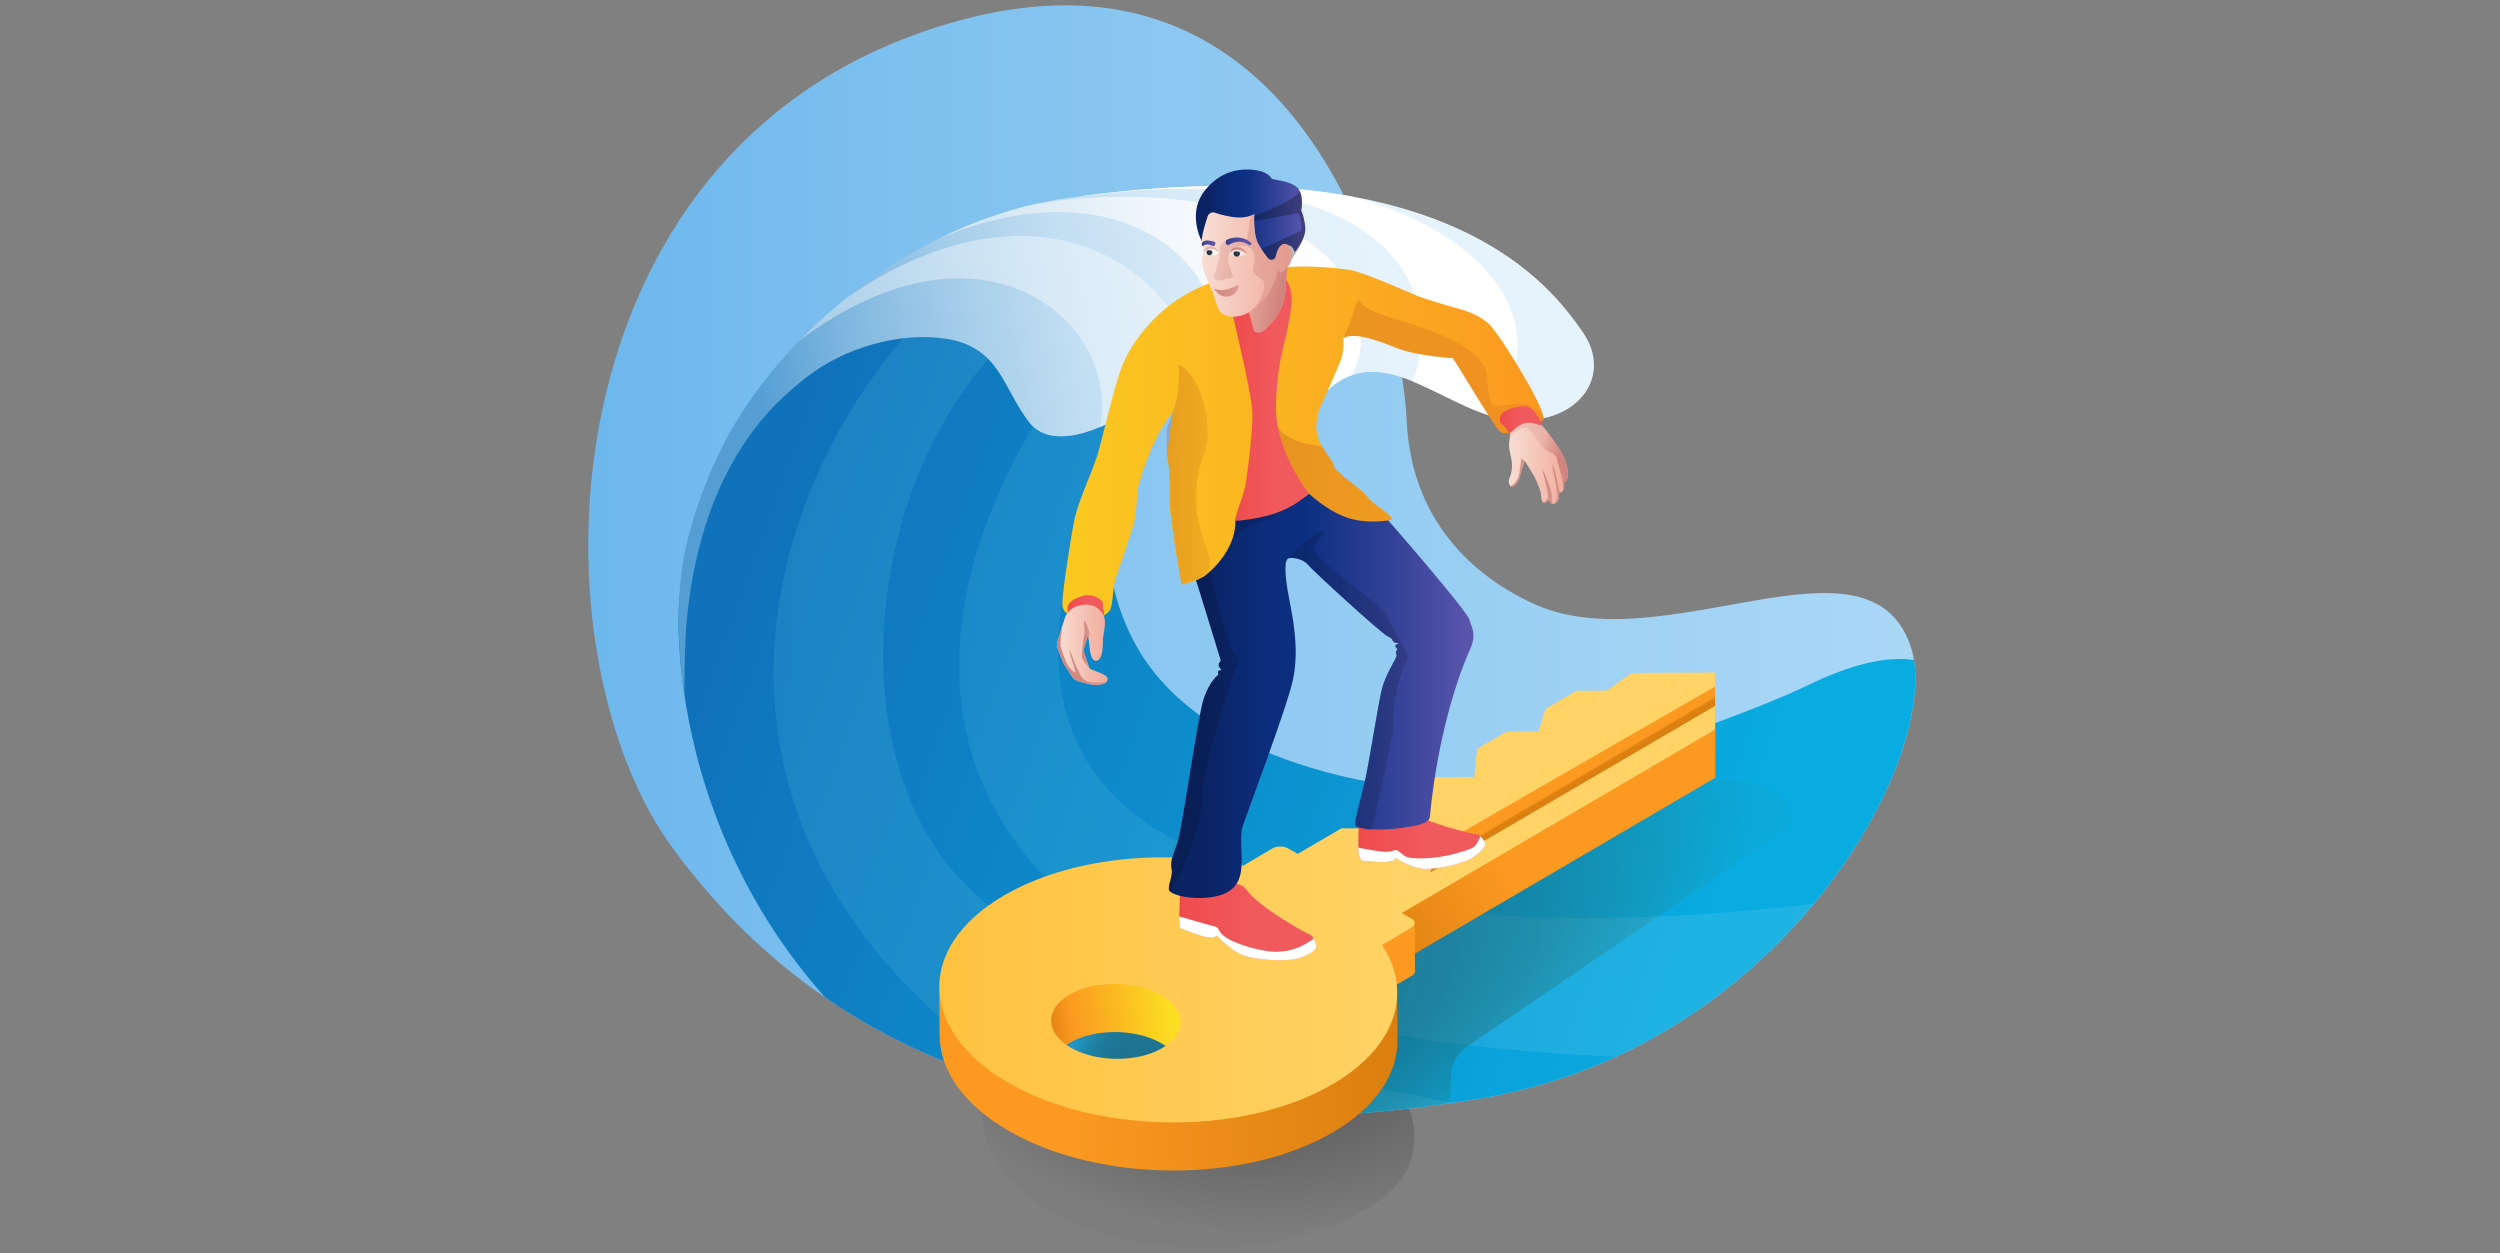 <svg id="Layer_2" xmlns="http://www.w3.org/2000/svg" xmlns:xlink="http://www.w3.org/1999/xlink" viewBox="0 0 1442.26 723.04"><rect x="0" y="0" width="1442.26" height="723.04" fill="#808080" stroke="none"/><defs><linearGradient id="linear-gradient" x1="1104.96" y1="323.91" x2="339.38" y2="323.91" gradientUnits="userSpaceOnUse"><stop offset="0" stop-color="#aad7f6"/><stop offset=".26" stop-color="#9ed1f4"/><stop offset=".74" stop-color="#80c1ef"/><stop offset="1" stop-color="#6cb7ed"/></linearGradient><linearGradient id="linear-gradient-2" x1="415.7" y1="359.86" x2="985.87" y2="567.41" gradientUnits="userSpaceOnUse"><stop offset="0" stop-color="#1072ba"/><stop offset="1" stop-color="#09ace1"/></linearGradient><linearGradient id="linear-gradient-3" x1="553.33" y1="377.1" x2="1116.97" y2="377.1" gradientUnits="userSpaceOnUse"><stop offset="0" stop-color="#60cbe9"/><stop offset="1" stop-color="#a7e2f3"/></linearGradient><linearGradient id="linear-gradient-4" x1="446.33" y1="392.07" x2="1011.69" y2="392.07" xlink:href="#linear-gradient-3"/><linearGradient id="linear-gradient-5" x1="809.37" y1="201.77" x2="444.28" y2="268.69" gradientUnits="userSpaceOnUse"><stop offset="0" stop-color="#e6f3fc"/><stop offset=".17" stop-color="#e2f0fa"/><stop offset=".33" stop-color="#d6e9f7"/><stop offset=".5" stop-color="#c2def2"/><stop offset=".66" stop-color="#a6ceea"/><stop offset=".83" stop-color="#83b9e0"/><stop offset=".99" stop-color="#57a0d5"/><stop offset="1" stop-color="#549ed4"/></linearGradient><linearGradient id="linear-gradient-6" x1="785.31" y1="182.28" x2="573.59" y2="182.28" gradientUnits="userSpaceOnUse"><stop offset="0" stop-color="#fff"/><stop offset=".3" stop-color="#fbfcfe"/><stop offset=".6" stop-color="#eff6fb"/><stop offset=".9" stop-color="#dbebf6"/><stop offset="1" stop-color="#d3e7f5"/></linearGradient><linearGradient id="_åçûìÿííûé_ãðàäèåíò_17" x1="-3567.51" y1="-2309.33" x2="-3568.14" y2="-2424.5" gradientTransform="rotate(-120.53 -543.24 -2174.984)" gradientUnits="userSpaceOnUse"><stop offset=".08" stop-color="#fb9921"/><stop offset=".91" stop-color="#db7f10"/></linearGradient><linearGradient id="_åçûìÿííûé_ãðàäèåíò_22" x1="-3543.34" y1="-2529.24" x2="-3515.29" y2="-2595.84" gradientTransform="rotate(-120.53 -543.24 -2174.984)" gradientUnits="userSpaceOnUse"><stop offset="0" stop-color="#fbde21"/><stop offset=".79" stop-color="#fb9921"/><stop offset="1" stop-color="#db7f10"/></linearGradient><linearGradient id="linear-gradient-7" x1="-3634.78" y1="-2436.02" x2="-3541.22" y2="-2598.34" gradientTransform="rotate(-120.53 -543.24 -2174.984)" gradientUnits="userSpaceOnUse"><stop offset="0" stop-color="#db7f10"/><stop offset="1" stop-color="#fb9921"/></linearGradient><linearGradient id="linear-gradient-8" x1="541.88" y1="517.75" x2="989.41" y2="517.75" gradientUnits="userSpaceOnUse"><stop offset="0" stop-color="#ffc240"/><stop offset=".6" stop-color="#ffd366"/></linearGradient><linearGradient id="_åçûìÿííûé_ãðàäèåíò_31" x1="-3546.18" y1="-2258.69" x2="-3534.61" y2="-2258.69" gradientTransform="rotate(-120.53 -543.24 -2174.984)" gradientUnits="userSpaceOnUse"><stop offset=".23" stop-color="#db7f10"/><stop offset=".31" stop-color="#de8111"/><stop offset=".37" stop-color="#e78916"/><stop offset=".42" stop-color="#f7961f"/><stop offset=".43" stop-color="#fb9921"/></linearGradient><linearGradient id="linear-gradient-9" x1="680.31" y1="531.63" x2="759.5" y2="531.63" gradientUnits="userSpaceOnUse"><stop offset="0" stop-color="#ef4b4d"/><stop offset=".55" stop-color="#f15a5d"/></linearGradient><linearGradient id="linear-gradient-10" x1="783.63" y1="483.31" x2="856.88" y2="483.31" xlink:href="#linear-gradient-9"/><linearGradient id="New_Gradient_Swatch_copy_5" x1="674.28" y1="398.13" x2="850.04" y2="398.13" gradientUnits="userSpaceOnUse"><stop offset=".11" stop-color="#0a2362"/><stop offset=".19" stop-color="#0b276e"/><stop offset=".33" stop-color="#0c2d7c"/><stop offset=".45" stop-color="#0d2f82"/><stop offset=".68" stop-color="#2b3e92"/><stop offset="1" stop-color="#5b56ad"/></linearGradient><linearGradient id="linear-gradient-11" x1="612.86" y1="256.11" x2="890.61" y2="256.11" gradientUnits="userSpaceOnUse"><stop offset="0" stop-color="#fbc921"/><stop offset="1" stop-color="#fb9921"/></linearGradient><linearGradient id="linear-gradient-12" x1="711.31" y1="230.58" x2="755.06" y2="230.58" xlink:href="#linear-gradient-9"/><linearGradient id="linear-gradient-13" x1="615.92" y1="349.82" x2="636.99" y2="349.82" xlink:href="#linear-gradient-9"/><linearGradient id="linear-gradient-14" x1="787.54" y1="208.15" x2="903.64" y2="208.15" gradientTransform="rotate(.53 438.904 -1170.664)" gradientUnits="userSpaceOnUse"><stop offset="0" stop-color="#84041d" stop-opacity=".55"/><stop offset="1" stop-color="#86111c" stop-opacity=".26"/></linearGradient><linearGradient id="linear-gradient-15" x1="750.52" y1="271.01" x2="816.53" y2="271.01" xlink:href="#linear-gradient-14"/><linearGradient id="linear-gradient-16" x1="624.01" y1="370.13" x2="653.4" y2="370.13" gradientTransform="rotate(.53 438.904 -1170.664)" gradientUnits="userSpaceOnUse"><stop offset="0" stop-color="#f8ded4"/><stop offset="1" stop-color="#f1aa9a"/></linearGradient><linearGradient id="linear-gradient-17" x1="624.01" y1="376.58" x2="652.86" y2="376.58" gradientTransform="rotate(.53 438.904 -1170.664)" gradientUnits="userSpaceOnUse"><stop offset=".22" stop-color="#d2857f"/><stop offset=".72" stop-color="#d79089"/><stop offset="1" stop-color="#db9a91"/></linearGradient><linearGradient id="linear-gradient-18" x1="638.51" y1="370.01" x2="642.84" y2="370.01" xlink:href="#linear-gradient-17"/><linearGradient id="linear-gradient-19" x1="883.15" y1="261.17" x2="917.93" y2="261.17" xlink:href="#linear-gradient-16"/><linearGradient id="linear-gradient-20" x1="911.13" y1="269.28" x2="917.93" y2="269.28" xlink:href="#linear-gradient-17"/><linearGradient id="linear-gradient-21" x1="908.85" y1="275.22" x2="913.51" y2="275.22" xlink:href="#linear-gradient-17"/><linearGradient id="linear-gradient-22" x1="903.39" y1="276.8" x2="909.02" y2="276.8" xlink:href="#linear-gradient-17"/><linearGradient id="linear-gradient-23" x1="884.75" y1="268.48" x2="892.77" y2="268.48" xlink:href="#linear-gradient-17"/><linearGradient id="linear-gradient-24" x1="913.92" y1="258.79" x2="890.5" y2="249.2" gradientTransform="rotate(.53 438.904 -1170.664)" gradientUnits="userSpaceOnUse"><stop offset="0" stop-color="#d2857f"/><stop offset=".07" stop-color="#d28680" stop-opacity=".94"/><stop offset=".21" stop-color="#d48b84" stop-opacity=".79"/><stop offset=".39" stop-color="#d7928a" stop-opacity=".54"/><stop offset=".54" stop-color="#db9a91" stop-opacity=".3"/><stop offset="1" stop-color="#db9a91" stop-opacity=".3"/></linearGradient><linearGradient id="linear-gradient-25" x1="865.27" y1="242.07" x2="889.17" y2="242.07" xlink:href="#linear-gradient-9"/><linearGradient id="linear-gradient-26" x1="684.97" y1="271.47" x2="711.9" y2="271.47" xlink:href="#linear-gradient-14"/><linearGradient id="New_Gradient_Swatch_copy_5-2" x1="689.88" y1="124.37" x2="753.05" y2="124.37" xlink:href="#New_Gradient_Swatch_copy_5"/><linearGradient id="linear-gradient-27" x1="775.84" y1="136.79" x2="828.32" y2="136.79" gradientTransform="rotate(2.95 361.698 -1475.568)" xlink:href="#linear-gradient-16"/><linearGradient id="linear-gradient-28" x1="821.07" y1="138.34" x2="776.96" y2="133.19" gradientTransform="rotate(2.95 361.698 -1475.568)" gradientUnits="userSpaceOnUse"><stop offset=".03" stop-color="#d2857f"/><stop offset=".37" stop-color="#d2857f" stop-opacity=".99"/><stop offset=".52" stop-color="#d28680" stop-opacity=".95"/><stop offset=".64" stop-color="#d38881" stop-opacity=".89"/><stop offset=".74" stop-color="#d48a84" stop-opacity=".8"/><stop offset=".82" stop-color="#d58e86" stop-opacity=".69"/><stop offset=".9" stop-color="#d7928a" stop-opacity=".55"/><stop offset=".97" stop-color="#d9978e" stop-opacity=".38"/><stop offset="1" stop-color="#db9a91" stop-opacity=".3"/></linearGradient><linearGradient id="linear-gradient-29" x1="414.13" y1="184.27" x2="422.16" y2="184.27" gradientTransform="rotate(-9.31 288.664 -1551.636)" gradientUnits="userSpaceOnUse"><stop offset="0" stop-color="#353e8a"/><stop offset=".32" stop-color="#47499a"/><stop offset=".69" stop-color="#5552a8"/><stop offset="1" stop-color="#5b56ad"/></linearGradient><linearGradient id="linear-gradient-30" x1="1076.15" y1="11.11" x2="1090.9" y2="11.11" gradientTransform="rotate(13.17 340.791 -1522.48)" xlink:href="#linear-gradient-29"/><linearGradient id="linear-gradient-31" x1="780.71" y1="127.52" x2="789.94" y2="127.52" gradientTransform="rotate(2.42 346.58 -1542.688)" gradientUnits="userSpaceOnUse"><stop offset="0" stop-color="#d2857f"/><stop offset="1" stop-color="#db9a91"/></linearGradient><linearGradient id="linear-gradient-32" x1="765.8" y1="127.73" x2="773.73" y2="127.73" xlink:href="#linear-gradient-31"/><linearGradient id="linear-gradient-33" x1="767.1" y1="129.78" x2="770.49" y2="129.07" gradientTransform="rotate(2.42 346.58 -1542.688)" gradientUnits="userSpaceOnUse"><stop offset=".11" stop-color="#232a31"/><stop offset=".24" stop-color="#272f37"/><stop offset=".65" stop-color="#333b45"/><stop offset="1" stop-color="#38404b"/></linearGradient><linearGradient id="linear-gradient-34" x1="782.7" y1="129.91" x2="786.4" y2="129.14" xlink:href="#linear-gradient-33"/><linearGradient id="linear-gradient-35" x1="772.09" y1="150.83" x2="786.18" y2="150.95" xlink:href="#linear-gradient-31"/><linearGradient id="linear-gradient-36" x1="810.31" y1="155.56" x2="790.89" y2="153.11" gradientTransform="rotate(2.42 346.58 -1542.688)" gradientUnits="userSpaceOnUse"><stop offset=".03" stop-color="#d2857f"/><stop offset="1" stop-color="#db9a91" stop-opacity=".3"/></linearGradient><radialGradient id="radial-gradient" cx="806.12" cy="976.06" fx="806.12" fy="933.08" r="253.46" gradientTransform="matrix(.85 .027 .019 .471 11.26 139.47)" gradientUnits="userSpaceOnUse"><stop offset=".35"/><stop offset=".79" stop-opacity=".1"/></radialGradient><radialGradient id="radial-gradient-2" cx="814.14" cy="547.34" fx="612.11" fy="534.88" r="222.94" gradientTransform="rotate(-30.09 1351.057 403.044) scale(1 .47)" gradientUnits="userSpaceOnUse"><stop offset="0" stop-color="#1e4e56"/><stop offset=".31" stop-color="#1e5056" stop-opacity=".97"/><stop offset=".52" stop-color="#205659" stop-opacity=".86"/><stop offset=".69" stop-color="#24625e" stop-opacity=".68"/><stop offset=".85" stop-color="#297264" stop-opacity=".43"/><stop offset="1" stop-color="#30876d" stop-opacity=".1"/></radialGradient><clipPath id="clippath"><path class="cls-35" d="M885.98 348.85c-28.19-12.43-71.63-42.48-74.46-106.37-2.83-63.89-20.16-279.31-285.17-221.94C295.21 70.57 306.11 378.29 388.56 490c70.36 95.33 200.41 186.43 463.56 144.05 179-28.83 270.81-202.89 249.91-261.86-24.93-70.36-141.76 9.43-216.05-23.34Z"/></clipPath><clipPath id="clippath-1"><path class="cls-35" d="M874.15 242.54c-37.31-2.04-74.61-47.89-107.83-17.81-33.21 30.08-79.28 0-79.28 0s-12.85-2.4-28.2 8.17-50.03 29.81-65.17 10.58c-15.13-19.23-16.66-43.35-48.23-48.12-25.58-3.86-58.03 4.64-80.82 22.79-16.94 13.5-59.38 48.18-68.38 139.07-1.4 14.19-1.44 43.67-1.44 43.67s-7.83-45.8.72-84.48c6.05-27.39 17.24-50.85 21.25-58.84 29.98-59.71 105.72-130.11 199.67-143.42 220.77-31.29 279.51 52.93 296.73 77.55 17.22 24.62-1.72 52.86-39.03 50.82Z"/></clipPath><style>.cls-4{fill:#fff}.cls-35{fill:none}</style></defs><g id="Layer_5"><path class="cls-35" d="M0 0h1440v720H0z"/><path class="cls-35" d="M2.26 3.04h1440v720H2.26z"/><path d="M812.83 672.71c-12.95 30.62-79.93 54.66-147.75 45.13-67.82-9.53-102.37-47.49-97.85-79.66 4.52-32.17 63.17-50.52 130.99-40.98 29.36 4.13 145.1-19.3 165.08-8.17 8.29 4.62-60.02 38.47-60.02 38.47s2.54 2.18 2.93 2.55c11.93 11.16 11.36 31.44 6.61 42.66Z" style="fill:url(#radial-gradient);opacity:.24"/><path d="M885.98 348.85c-28.19-12.43-71.63-42.48-74.46-106.37-2.83-63.89-58.47-305.74-285.17-221.94C311.9 99.81 306.11 378.29 388.56 490c70.36 95.33 200.41 186.43 463.56 144.05 179-28.83 270.81-202.89 249.91-261.86-24.93-70.36-141.76 9.43-216.05-23.34Z" style="fill:url(#linear-gradient)"/><g style="clip-path:url(#clippath)"><path d="M1116.97 474.41v174.16h-550.7C378.34 538.75 391.63 350.02 391.63 350.01c1.56-24.19 6.29-48.16 19.86-80.9l.01-.01c.92-1.39 52.46-78.99 121.52-86.55 69.68-7.63 45.53 41.71 60.67 60.94 15.13 19.23 49.82 0 65.17-10.58 15.35-10.57 28.2-8.17 28.2-8.17s-16.3 12.14-29.71 33.62c-15.79 25.29-27.55 63.55-3.97 110.2 19.16 37.9 57.94 59.59 95.41 72 47.82 15.84 93.5 16.56 93.5 16.56 46.82.89 88.7-14.96 107.8-33.22l-23.48 15.7c1.18-1.13 79.82-26.54 116.9-44.55 82.32-39.97 96.03 9.76 118.21 42.35 32.14 47.22-44.74 37.02-44.74 37.02Z" style="fill:url(#linear-gradient-2)"/><path d="M1116.97 509.94s-256.12 55.51-427.87-19.93c-190.07-83.49 24.22-346.28 24.22-346.28s-31.56-9.63-76.58 44.48c-73.45 88.25-124.98 217.25-37.36 314.2 103.35 114.36 336.79 112.19 517.6 106.76v-99.23Z" style="fill:url(#linear-gradient-3);opacity:.15"/><path d="M1011.69 648.57S711.3 663.07 557.3 510.52C466.32 420.4 510.04 198 647.15 156.07c67.8-20.73-42.49-23.24-51.62-19.3-121.21 52.3-280.39 340.56 35.94 511.8h380.22Z" style="opacity:.15;fill:url(#linear-gradient-4)"/><path d="M1027.13 480.48 846 604.08a20.254 20.254 0 0 0-8.85 17.09c.21 11.78-2.64 31.38-20.8 46.42-27.8 23.03-235.14-9.74-235.14-9.74l12.24-63.6 199.16-73.41L883 480.49s33.37 4.4 63-13.14c67.22-39.8 102.02.46 81.12 13.14Z" style="fill:url(#radial-gradient-2);opacity:.53"/></g><path d="M874.15 242.54c-37.31-2.04-74.61-47.89-107.83-17.81-33.21 30.08-79.28 0-79.28 0s-12.85-2.4-28.2 8.17-50.03 29.81-65.17 10.58c-15.13-19.23-16.66-43.35-48.23-48.12-25.58-3.86-58.03 4.64-80.82 22.79-16.94 13.5-59.38 48.18-68.38 139.07-1.4 14.19-1.44 43.67-1.44 43.67s-7.83-45.8.72-84.48c6.05-27.39 17.24-50.85 21.25-58.84 29.98-59.71 105.72-130.11 199.67-143.42 220.77-31.29 279.51 52.93 296.73 77.55 17.22 24.62-1.72 52.86-39.03 50.82Z" style="fill:url(#linear-gradient-5)"/><g style="clip-path:url(#clippath-1)"><path d="M588.28 280.28s36.16 6.61 45.63-30.92c16.24-64.36-74.53-142.06-190.86-37.81l35.93-32.81c93.73-71.45 178.21-44.41 206.74 18.17 30.15 66.12 86.82 49.96-97.44 83.36Z" style="opacity:.39;fill:#fff"/><path d="M655.49 250.57s36.16 6.61 45.63-30.92c16.24-64.36-52.03-126.45-158.33-82.54l21.5-10.7c60.76-22.82 201.43-21.05 219.03 52.33 16.95 70.67-79.52 74.19-127.84 71.83Z" style="fill:url(#linear-gradient-6)"/><path class="cls-4" d="M745.27 251.36s29.1 22.47 54.73-6.54c43.96-49.74 26.89-154.96-163.44-133.04-57.31 6.6 31.14-4.93 72-6.24 102.48-3.28 189.6 54.7 161.53 116.45-30.07 66.16 54.22 84.23-124.83 29.37Z"/></g><g><path style="fill:#fbcb21" d="m989.3 387.97.18 27.75.11 32.93-.18-27.75-.11-32.93z"/><path style="fill:url(#_åçûìÿííûé_ãðàäèåíò_17)" d="m989.49 420.86.1 27.79-180.75 105.84-5.57-29.73 186.22-103.9z"/><path d="m814.34 535.12-24.12 6.41 7.24 31.4 17.06-10.06c1.23-.72 1.83-1.66 1.83-2.59l-.18-27.75c0 .93-.6 1.87-1.83 2.59Z" style="fill:#fb9921"/><path d="m603.53 590.87 3.05 25.73c-.03-5.41 3.42-10.79 10.4-14.91 14.26-8.42 37.84-8.41 52.79.04 7.6 4.32 11.44 10 11.48 15.65l2.21-27.76c-.04-5.65-5.96-14.4-13.56-18.72-14.95-8.45-40.19-7.56-54.45.85-6.98 4.12-11.95 13.72-11.91 19.13Z" style="fill:url(#_åçûìÿííûé_ãðàäèåíò_22)"/><path d="M542.06 597.37c.13 20.04 13.79 40.22 40.85 55.6 52.64 29.75 136.06 29.76 186.5-.01 24.71-14.58 36.93-33.62 36.81-52.76l-.18-27.75c.12 19.14-15.81 34.86-40.53 49.45-50.44 29.78-126.4 27.94-179.04-1.81-27.06-15.38-44.46-30.43-44.59-50.47l.18 27.75Z" style="fill:url(#linear-gradient-7)"/><path d="M582.73 625.22c-52.9-30.06-54.6-78.48-4.07-108.31 36.88-21.77 91.4-27.61 138.62-17.55l16.78-9.9c2.46-1.45 6.45-1.48 8.94-.07l5.68 3.22 25.12-14.72 34.25-.18.23-19.99 15.98-9.36 26.2-.14 1.66-16.17 16.97-9.94 18.43-.1 4.17-13.13 17.72-10.38 17.66-.09 14.13-10.19 48.12-.25.11 32.93-180.75 105.84 5.63 3.21c2.48 1.41 2.51 3.73.05 5.18l-17.06 10.06c17.75 27.03 8.57 58.41-28.05 80.02-50.44 29.78-133.85 29.76-186.5.01Zm86.86-51.24c-14.95-8.45-38.53-8.45-52.79-.04-14.28 8.43-13.8 22.11 1.07 30.57 14.96 8.45 38.54 8.46 52.79.04 14.29-8.43 13.81-22.12-1.07-30.57Z" style="fill:url(#linear-gradient-8)"/><path style="fill:url(#_åçûìÿííûé_ãðàäèåíò_31)" d="m989.43 407.25-164.28 96.04 4.77-15.41 159.44-91.78.07 11.15z"/></g><g><path d="M680.79 515.12s-.59 13.76-.46 15.62c.13 1.85.2 4.57.2 4.57s11.57 4.61 14.53 5.13c2.96.52 5 .6 5 .6l2.05-1.24s6.56 7.48 13.61 10.73 26.01 4.64 33.58 2.24 10.26-5.41 10.19-6.95c-.07-1.55-2.29-6.41-3.78-6.64-1.49-.23-29.85-16.02-36.67-25.93-6.81-9.91-38.26 1.88-38.26 1.88Z" style="fill:url(#linear-gradient-9)"/><path d="M783.97 471.41s-.68 19.56-.1 21.14 1.31 3.94 1.31 3.94 11.26 1.17 13.97.89c2.72-.27 4.52-.71 4.52-.71l1.49-1.59s7.6 4.91 14.57 6.01c6.97 1.1 23.89-2.37 29.91-6.34 6.01-3.97 7.62-7.25 7.17-8.59-.45-1.33-3.6-5.03-4.96-4.87-1.36.17-30.09-6.61-38.51-13.59-8.42-6.98-29.38 3.7-29.38 3.7Z" style="fill:url(#linear-gradient-10)"/><path class="cls-4" d="M680.33 530.75c.13 1.85.2 4.57.2 4.57s11.57 4.61 14.53 5.13 5 .6 5 .6l2.05-1.24s6.56 7.48 13.61 10.73 26.01 4.64 33.58 2.24c7.56-2.41 10.26-5.41 10.19-6.95-.04-.86-.74-2.75-1.62-4.29-.31.2-.61.4-.91.61-4.93 3.48-11.3 6.81-20.43 6.95-9.13.14-24.34-4.78-29.48-8.4-5.14-3.62-3.11-5.5-6.3-6.23s-20.44-5.79-20.44-5.79c-.02.99-.02 1.75 0 2.09ZM785.17 496.48s11.26 1.17 13.97.89 4.52-.71 4.52-.71l1.49-1.59s7.6 4.91 14.57 6.01c6.97 1.1 23.89-2.37 29.91-6.34s7.62-7.25 7.17-8.59c-.27-.8-1.52-2.46-2.76-3.61-1.11 2.28-2.18 5.15-4 6.27-2.82 1.74-16.3 6.08-28.18 6.37-11.88.29-11.44-1.45-14.49-3.77-3.04-2.32-2.32 0-7.53 0-4.36 0-13.36-1.82-16.21-2.42.02 1.83.09 3.17.22 3.54.58 1.58 1.31 3.94 1.31 3.94Z"/><path d="M674.8 514.12c1.9 2.21 12.11 5.23 24.43 3.39 9.86-1.47 14.43-5.96 16.15-12.23.43-1.55.68-3.22.79-4.97 0-.08.01-.16.02-.25.36-6.13-.34-12.44-.16-17.58.07-2.21.31-4.19.86-5.85 1.84-5.58 25.99-69.72 29.02-84.53 3.03-14.82 1.4-28.52-2.01-45.72-3.41-17.19-2.68-23.54-.48-24.29 2.19-.74 8.55.39 11.27 3.84 2.72 3.45 41.92 39.2 45.66 41.07 3.74 1.86 2.39 2.06 3.38 3.13.98 1.06 3.23.81 3.21.96-.02.16-2.45.72-1.97 1.86.49 1.14 1.3 1.6 1.3 1.6s-1.68 1.38-.66 2.98c1.03 1.6-6.45 10.49-8.85 21.85-2.39 11.37-7.28 42.16-9.27 50.89-2 8.73-6.14 23.36-5.77 25.81.37 2.44 15.51 3.27 27.05 1.55 10.16-1.51 15.85-2.75 16.19-6.69.05-.54 4.06-53.12 23.16-96.45 3.85-8.74 1.01-12.18-.53-17.26-1.55-5.08-47.09-57.73-49.43-59.98 0 0-10.66 3.65-23.22-3.23-12.57-6.87-19.88-15.84-19.88-15.84s1.73 6.05-11.23 9.22c-2.33.57-2.31 6.1-3.98 6.62-7.62 2.38-9.6 4.09-16.97 3.74-8.98-.43-11.2-3.33-11.2-3.33s-2.78 16.42-24.09 32.5c0 0 15.94 51.42 16.46 53.38.53 1.95-1.05 1.4-1.01 3.2.03 1.79 1.75 2.78 1.75 2.78s-2.44.52-2.18 1.73l.26 1.21s-5.13 3.58-8.57 14.24c-3.44 10.66-12.36 75.23-15.13 82.98-2.77 7.76-4.21 10.78-3.27 15.01.95 4.23-3 10.44-1.1 12.66Z" style="fill:url(#New_Gradient_Swatch_copy_5)"/><g style="opacity:.13"><path d="M743.41 322.09c2.19-.74 8.55.39 11.27 3.84 2.72 3.45 41.92 39.2 45.66 41.07 3.74 1.86 2.39 2.06 3.38 3.13.98 1.06 3.23.81 3.21.96-.02.16-2.45.72-1.97 1.86.49 1.14 1.3 1.6 1.3 1.6s-1.68 1.38-.66 2.98c1.03 1.6-6.45 10.49-8.85 21.85-2.39 11.37-7.28 42.16-9.27 50.89-2 8.73-6.03 21.61-5.67 24.06.37 2.44 7.22 5.3 8.88 4.43 1.6-.84 13.23-57.67 13.19-58.03-1.5-11.44 4.24-35.5 7.58-39.13 3.34-3.62-7.84-16.64-10.75-25.57-.64-1.97-6.14-7.41-13.21-12.61-7.07-5.2-29.54-22.88-29.31-26.97.23-4.09 9.87-11.88 3.85-10.05s-18.63 15.68-18.63 15.68ZM674.8 514.12c1.9 2.21 20.15-40.32 18.72-54.06-1.42-13.74 18.64-72.53 19.05-73.31.41-.79 4-6.22-.02-9.26-4.02-3.05-16.17-48.5-13.59-53.78 2.57-5.28 16.97-19.8 25.11-21.54 8.13-1.73 15.78-8.14 15.78-8.14-7.62 2.38-9.6 4.09-16.97 3.74-8.98-.43-11.2-3.33-11.2-3.33s-2.78 16.42-24.09 32.5c0 0 15.94 51.42 16.46 53.38.53 1.95-1.05 1.4-1.01 3.2.03 1.79 1.75 2.78 1.75 2.78s-2.44.52-2.18 1.73l.26 1.21s-5.13 3.58-8.57 14.24c-3.44 10.66-12.36 75.23-15.13 82.98-2.77 7.76-4.21 10.78-3.27 15.01.95 4.23-3 10.44-1.1 12.66Z"/></g><path d="M625.24 358.39c6.05.64 14.01-3.5 15.5-7.29 1.48-3.79 1.25-13.74 3.46-19.49 2.21-5.75 9.29-26.34 10.54-32.37 1.25-6.04 1.07-15.45 1.53-17.17 8.75-32.13 20.17-43.97 20.41-44.47.04.38-4.02 22.09-2.87 28.42 1.16 6.43 1.22 16.42.97 23.95-.26 7.53 6.86 47.32 6.86 47.32s10.19-2.22 14.45-5.84c18.31-15.56 16.56-30.93 16.56-30.93s1.88-4.16 9.93-4.95 5.45-1.9 16.56-6.42c1.65-.67 3.61-.23 5.27.17s10.09-2.74 10.64-4.72c0 0 9.35 9.28 21.44 13.76 12.09 4.48 26.23 1.56 26.23 1.56 2.22-2.02-11.76-9.52-13.7-13.04-1.95-3.53-13.75-11.07-14.4-12.26-.65-1.18-4.95-3.29-5.22-6.12-.19-1.99-4.02-6.14-6.86-11.24-1.18-2.12-2.19-4.41-2.69-6.78-1.71-8.05 1.72-15.58 3.14-18.62 1.42-3.05 8.54-18.85 10.64-24.46 2.11-5.62 1.3-12.46 1.3-12.46 7.99-3.58 20.97 2.08 32.05 6.29 11.08 4.21 31.2 5.39 31.2 5.39 5.97 9.09 24.32 40.33 27.31 42.48 2.99 2.14 9.57-.13 17.58-3.18 7.92-3.01 7.54-4.42 7.53-4.45-.12-7.66-26.26-50.45-32.62-55.5-6.36-5.05-13.34-7.11-19.31-8.64 0 0-16.1-4.53-23.04-7.47-6.94-2.94-29.5-13.07-37.28-14.2-4.81-.7-9.45-1.18-13.9-1.48-8.1-.55-15.56-.52-22.2-.15-20.88 1.17-33.77 5.65-33.77 5.65s-.56-1.14-9.27 3c-2.97 1.41-12.4 4.57-23.61 12.75-7.04 5.14-22.45 19.16-29.26 38.39-4.1 11.59-10.72 40.23-13.18 48.53-2.47 8.3-11.21 27.19-13.28 37.26-1.95 9.47-7 41.55-7.01 48.93 0 .47.02.85.06 1.1.71 4.29 6.27 8.13 12.32 8.77Z" style="fill:url(#linear-gradient-11)"/><path d="M712.65 300.51s14.72-.87 25.82-5.43 16.59-10.49 16.59-10.49-2.27-2.86-5.24-7.66c-3.04-4.91-6.8-11.86-9.62-19.89-.08-.21-.15-.42-.22-.63a76.77 76.77 0 0 1-1.23-3.89c-.57-1.98-1.07-4.01-1.48-6.07-.88-4.45-1.34-9.07-1.15-13.74 1.1-26.67 5.04-33.22 6.91-43.96 1.87-10.73 4.37-20.33-1.62-28.1.28 5.08-1.01 7.46-1.74 11.47-1.48 8.25-9.82 12.54-12.87 14.63-.94.65-3.98-.92-3.98-.92l-2.33-6.54s-3.99 1.23-6.18 2.37c-.46.24-2.46.48-3.01.61 3.03 12.88 8.94 38.18 10.59 50.17.39 2.85.62 5.21.62 6.88 0 5.02-.44 11.07-1.02 17.01-.86 8.83-2.06 17.39-2.7 21.93-1.07 7.58-6.58 19.37-6.15 22.24Z" style="fill:url(#linear-gradient-12)"/><path d="M635.42 356.09s2.23-.53 1.37-3.37c-.86-2.84-.15-4.21-.72-5.45-.57-1.23-5.6-5.28-11.49-3.45-5.89 1.83-8.72 3.91-8.66 7.51.06 3.59.33 4.93.33 4.93l19.17-.18Z" style="fill:url(#linear-gradient-13)"/><path d="M774.93 194.93c7.99-3.58 20.97 2.08 32.05 6.29 11.08 4.21 31.2 5.39 31.2 5.39 5.97 9.09 24.32 40.34 27.31 42.49 2.99 2.14 9.57-.13 17.58-3.18 7.92-3.01 7.54-4.42 7.53-4.45 0 0-1.96-6.04-9.72-7.93-7.75-1.9-15.61 1.79-19.51.2-3.9-1.58-2.33-18.91-5.33-23.15-15.88-22.47-64.88-26.42-70.59-35.74-2.36-3.85-3.81 1.86-4.93 6.19-1.55 5.99-5.6 13.91-5.6 13.91Z" style="opacity:.27;fill:url(#linear-gradient-14)"/><path d="M740.2 257.05c2.82 8.02 6.59 14.98 9.62 19.89 2.97 4.81 5.24 7.66 5.24 7.66s9.35 9.28 21.44 13.76c12.09 4.48 26.23 1.56 26.23 1.56 2.22-2.02-11.76-9.52-13.71-13.04-1.95-3.53-19.35-15.55-19.62-18.38-.19-1.99-4.02-6.14-6.86-11.25-10.71-.76-19.27-3.66-25.11-10.01.38 1.79.82 3.55 1.32 5.27" style="opacity:.33;fill:url(#linear-gradient-15)"/><path d="M612.91 381.09c1.75 3.98 3.3 5.45 3.3 5.45s1.83 3.72 3.63 5.27c1.8 1.55 6.38 2.19 6.38 2.19s1.23.95 6.35 1.03c2.97.05 4.96-.68 5.86-1.74.65-.75.73-1.68.21-2.61-1.16-2.07-8.73-3.88-10.08-5.18l-.09-.09a.623.623 0 0 1-.1-.17c-.45-1.31-3.38-9.52-3.21-10.27.16-.75 2.51-8.53 2.51-8.53l.39 2.58c.03.17.05.35.08.54.48 3.12.55 11.88 4.23 11.63.19-.01.36-.04.52-.09 3.18-.89 3.37-7.68 3.41-11.75.03-4.28 2.66-11.14-.16-15.26-2.81-4.12-7.26-6.66-14.51-4.47-5.38 1.62-7.21 6.63-7.21 6.63s-.78 2.42-1.71 5.35c-1.32 4.19-2.93 9.44-2.94 10.18-.01 1.25 1.38 5.33 3.14 9.31Z" style="fill:url(#linear-gradient-16)"/><path d="M612.91 381.09c1.75 3.98 3.3 5.45 3.3 5.45s1.83 3.72 3.63 5.27c1.8 1.55 6.38 2.19 6.38 2.19s1.23.95 6.35 1.03c2.97.05 4.96-.68 5.86-1.74 0 0-9.27 1.6-12.92-1.13-3.65-2.73-7.61-16.49-8.35-16.5-.73-.02 3.87 12.42 3.24 12.4-.63-.01-3.3-2.26-4.6-4.67-1.3-2.4-3.55-8.61-3.94-10.57-.28-1.42.43-7.81.84-11.23-1.32 4.19-2.93 9.44-2.94 10.18-.01 1.25 1.38 5.33 3.14 9.31Z" style="fill:url(#linear-gradient-17)"/><path d="M628.37 385.24c-.45-1.31-3.38-9.52-3.21-10.27.16-.75 2.51-8.53 2.51-8.53l.39 2.58s.77-3.14.28-4.75c-.49-1.61-2.2-6.23-2.72-6.12-.52.1.43 5.98-.12 8.64-.55 2.65-1.48 10.29-1.25 12.4.2 1.92 3.63 5.6 4.23 6.23a.623.623 0 0 1-.1-.17Z" style="fill:url(#linear-gradient-18)"/><g><path d="M871.36 280.38c.55.47 1.34.54 2.38-.19 2.49-1.77 3.46-6.87 3.81-8.1.35-1.24 1.97-6.4 1.97-6.4s5.64 9.02 5.79 9.39c.16.37 3.03 6.47 3.46 8.9.34 1.9.43 4.97 1.46 5.88.29.25.65.34 1.11.18 2.11-.73 2.38-2.29 2.38-2.29.31 1.56.73 2.55 1.51 2.77.08.02.17.05.26.07.34.09.71.15 1.12.04.47-.11 1-.42 1.63-1.11 1.35-1.47.97-5.08.97-5.08s.16.11.86-.23c.26-.12.58-.3.99-.56.15-.1.28-.2.41-.32 1.18-1.14.78-7.94.78-7.94.21-.31 1.15 3.32 1.52 2.06.49-1.66.93-3.7.82-4.99 0-.11-.02-.21-.04-.3-.37-2.13-1.09-6.05-2.9-9.54-1.82-3.49-11.55-18.66-16.5-20.87-4.96-2.22-12.26-1.74-12.26-1.74-3.12.88-3.12 2.3-2.37 4.71s.95 4.56.21 9.79c-.05.32-.08.64-.1.95v.06c-.34 4.73 1.74 8.35 1.66 13.23-.09 5.22-1.53 6.48-1.82 8.4-.16 1.12.13 2.57.9 3.23Z" style="fill:url(#linear-gradient-19)"/><path d="M901.79 281.92c-.1.55-.21 1.02-.3 1.41 1.18-1.14 1.23-7.49 1.23-7.49.48-.71 2.08-1.11 1.88-3.38 0 0-.7 2.15-1.11 2.67-.41.53-.77.71-.77.71s-.36-3.67-.7-5.54c-.34-1.88-4.12-6.49-4.12-6.49s4.48 14.96 3.89 18.12Z" style="fill:url(#linear-gradient-20)"/><path d="M897.89 288.84c-.52.77-.93 1.34-1.26 1.78.47-.11 1-.42 1.63-1.11 1.35-1.47.97-5.08.97-5.08s.16.11.86-.23c-.32-.79-.73-2.03-1.1-3.84-.76-3.73-2.43-11.12-3.26-11.99-1.08-1.13 4.16 17.5 2.17 20.47Z" style="fill:url(#linear-gradient-21)"/><path d="M890.23 289.85c.29.25.65.34 1.11.18 2.11-.73 2.38-2.29 2.38-2.29.31 1.56.73 2.55 1.51 2.77.08.02.17.05.26.07.07-1.39.12-3.64-.25-5.61-.58-3.11-4.69-13.62-5.14-13.51-.45.11 4.01 13.68 2.79 16.06-.68 1.33-1.71 2.05-2.67 2.33Z" style="fill:url(#linear-gradient-22)"/><path d="M871.36 280.38c.55.47 1.34.54 2.38-.19 2.49-1.77 3.46-6.87 3.81-8.1.35-1.24 1.97-5.97 1.97-5.97s-1.71-2.03-1.83-1.73c-.12.29-.39 4.21-1.18 8.74-.63 3.59-3.05 6.78-5.15 7.26Z" style="fill:url(#linear-gradient-23)"/><path d="M870.63 255.45c.09-.7 1.08-7 8.26-8.57 4.31-.94 6.92 6.14 10.6 10.54 2.82 3.36 7.07 3.72 8.4 6.38 3.08 6.14 4.85 13.41 4.85 13.41l1.03.23c.49-1.66.93-3.7.82-4.99 0-.11-.02-.21-.04-.3-.37-2.13-1.09-6.05-2.9-9.54-1.41-2.7-7.56-12.4-12.56-17.67a1.12 1.12 0 0 1-.23-.06c-1.92-.77-5.4-1.84-8.64-1.19-3.96.79-7.4 4.39-9.04 5.72-.01 1.34-.16 2.96-.47 5.1-.05.32-.08.64-.1.95Z" style="fill:url(#linear-gradient-24)"/></g><path d="M867.61 245.72c1.94 1.54 2.34 4.03 3.19 4.08h.1c.16-.03.4-.19.72-.45 1.51-1.22 4.69-4.54 8.34-5.27 2.99-.6 6.2.39 7.97 1.1.07.03.14.05.21.06.64.1 1.22-.54.99-1.2-.15-.43-.37-.93-.63-1.45-1.6-3.26-4.98-7.82-7.97-8.18-4.46-.53-13.45 1.92-14.7 5.24-1.25 3.32-.23 4.47 1.79 6.08Z" style="fill:url(#linear-gradient-25)"/><path d="M680.02 210.19s.47 4.5-.19 14.06-7.98 25.82-7.98 25.82c.72-1.48 1.17-2.4 1.21-2.48.04.38-.39 12.1.76 18.42 1.16 6.43 1.25 15.34 1 22.88-.13 3.9 4.39 35.82 6.82 48.39 2.02-.86 12.15-3.32 14.45-5.84 9.07-9.91-16.67-30.59-.86-71.12 3.91-10.02.65-41.08-15.21-50.13Z" style="fill:url(#linear-gradient-26);opacity:.33"/><g><path d="M693.36 139.26s8.2-14.6 17.11-13.16c7.93 1.28 12.1-1.04 12.92-1.56l.07-.04.08-.06c0 .09-.08 1.27-.09 3.03-.01 3.21.21 8.33 1.54 12.14.48 1.38 1.28 2.91 2.24 4.44 1.31 2.11 2.89 4.22 4.31 5.98 1.34 1.67 3.99 1.01 4.44-1.08v-.05c.38-1.72 3.91-7.32 6.98-7.39 3.08-.07 3.87 4.07 3.87 4.07s7.14-7.98 6.12-15.12c-1.02-7.15-2.29-8.9-2.29-8.9s1.36-6.49-.69-11.02a7.67 7.67 0 0 0-1.3-2.02c-1-1.11-2.45-1.96-4.06-2.63-4.6-1.91-10.5-2.31-10.88-2.75-.15-.18-.46-.73-1.13-1.42-.58-.6-1.44-1.29-2.72-1.94-1.02-.51-2.29-.99-3.9-1.34-1.86-.41-4.15-.67-7-.64-12 .1-19.06 6.56-23.02 11.06-11.92 13.54-2.58 30.42-2.58 30.42Z" style="fill:url(#New_Gradient_Swatch_copy_5-2)"/><path d="M727.22 144.05c1.31 2.11 2.89 4.22 4.31 5.98 1.34 1.67 3.99 1.01 4.44-1.08v-.05c.38-1.72 2.53-7.63 5.6-7.69 3.08-.07 3.37 8.89 3.37 8.89s9.03-12.5 8.01-19.65c-1.02-7.15-2.29-8.9-2.29-8.9s1.36-6.49-.69-11.02c-5.12 6.69-26.43 13.92-26.43 13.92 0 .09-.08 1.27-.09 3.03l25.29-4.53c2.62 2.4 2 10.24 2 10.24-4.11 1.57-17.24 7.84-23.52 10.87Z" style="opacity:.27"/><path d="M704.46 180.47c4.19 3.04 7.74 2.37 10.89 1.74 2.74-.55 5.24-2.08 5.24-2.08l2.86 10.63c1.49 1.4 4.21 1.24 5.75-.12 4.51-3.99 12.67-12.33 12.51-25.32l-.59-.87 1.65-10.33s3.81-3.98 2.08-9.32c0 0-.35-1.83-1.49-3.04-.57-.61-1.35-1.05-2.38-1.03-3.08.07-4.57 5.44-4.95 7.16v.05c-.46 2.09-3.14 2.72-4.48 1.05-2.43-3.03-5.38-7.12-6.52-10.39-2.05-5.88-1.46-14.91-1.45-15.17-.05.04-.72.52-2.04 1-2.06.75-5.69 1.52-11.03.66-4.44-.72-7.57-1.63-9.6-2.37-1.7-.62-3.57.29-4.17 2-1.22 3.52-3.01 9.5-3.5 13.49-.3 2.45 1.81 5.77.52 9.59-2.03 5.99 5 18.39 5.83 20.75 2.2 6.23 3.05 10.59 4.86 11.9Z" style="fill:url(#linear-gradient-27)"/><path d="M702.4 161.71c3.87.6 5.53-1.27 5.53-1.27s1.29 1.17 3.01-.47c.89-.86-1.09-4.05-2.07-7.75-.89-3.36 0-7.44.97-8.31 2.22-2.01 10.46-4.23 13 1.05 1.34 2.78 1.38 5.34.3 8.59-1.37 4.12 2.06 5.55 5.07 7.74 1.59 1.16 1.13 4.47.85 5.79-1.76 8.38-8.46 13.04-8.46 13.04l2.86 10.63c.94.81 3.14 1.7 4.66.66 4.29-2.94 13.77-11.96 13.6-26.09l1.06-11.2s3.81-3.98 2.08-9.32c0 0-.35-1.83-1.49-3.04-.56-.49-1.99-2.16-4.73.12-1.69 1.41-1.93 3.35-2.6 6-.59 2.36-3.46 2.66-4.92.72-2.2-2.94-4.97-6.81-6.08-10-2.05-5.88-1.46-14.91-1.45-15.17-.05.04-.72.52-2.04 1l-2.18 13.99s-2-1.66-6.87-1.22c-1.95.17-3.76.92-5.24 1.76-2.24 1.27-3.68 2.27-3.6 4.83.14 4.32-.49 7.6-3.4 14.85-.85 2.12 1.63 2.98 2.16 3.06Z" style="fill:url(#linear-gradient-28);opacity:.42"/><path d="M698.24 138.92c-1.74-.42-4.21-.31-5.01 1.58-.09.2.33 1.36.52 1.45.17.07.36.01.47-.12.82-.9 2.58-1.05 3.52-.59.14.07 2.22.75 2.32.74 1.16-.05.68-1.12 1.11-1.63.64-.75-1.98-1.3-2.93-1.43Z" style="fill:url(#linear-gradient-29)"/><path d="M708.83 141.31c3.76-2.33 8.24-2.69 11.84.15.38.31 1.66-.78 1.3-1.11-3.68-3.65-9.57-4.23-14.1-2.11-1.46.73-.47 3.86.96 3.07Z" style="fill:url(#linear-gradient-30)"/><path d="M714 144.2c1.91.22 3.9 2.27 4.89 2.47.46-1.53-1.89-3.85-4.16-4.04-3.13-.27-4.24 1.17-4.24 1.17-.8.81-.77 2.09-.74 2.15 1.76-.27 2.53-1.94 4.25-1.74Z" style="fill:url(#linear-gradient-31)"/><path d="M698.5 143.76c1.64.21 3.34 2.25 4.19 2.44.41-1.53-1.6-3.84-3.56-4.02-2.69-.25-3.65 1.19-3.65 1.19-.69.82-.67 2.1-.65 2.15 1.51-.28 2.18-1.95 3.66-1.76Z" style="fill:url(#linear-gradient-32);opacity:.57"/><path class="cls-4" d="M695 145.49s1.28-2.23 4.1-1.9c1.58.18 2.69.95 3.37 1.6.5.47.29 1.21-.4 1.45-.77.27-1.83.53-2.94.48-2.16-.09-4.05-.35-4.14-1.62Z"/><path d="M699.51 145.59c-.04.96-.85 1.7-1.81 1.66s-1.7-.85-1.66-1.81.78-1.18 1.74-1.14 1.78.32 1.74 1.28Z" style="fill:url(#linear-gradient-33)"/><path d="M709.75 145.94s1.35-2.21 4.48-1.83 4.67 2.55 4.67 2.55-2.18 1.34-4.57 1.23-4.48-.41-4.57-1.96Z" style="fill:#ede6e2"/><path d="M715.39 146.28c-.04 1.04-.92 1.85-1.97 1.81s-1.85-.92-1.81-1.97.95-1.13 1.99-1.09 1.83.2 1.79 1.24Z" style="fill:url(#linear-gradient-34)"/><path d="M700.24 166.49s3.2 1.27 5.86.79 6.18-1.58 7.64-2.72.92 5.82-5.62 6.55c-3.1.35-5.57-1.6-7.88-4.63Z" style="fill:url(#linear-gradient-35)"/><path d="M728.2 191.36c4.19-3.07 13.67-11.86 13.5-25.99l1.06-11.25s-2.58 2.86-3.95 2.91c-1.37.05-1.74-2.64-1.74-2.64s.54 5.83-4.29 12.84c-2.27 5.84-12.19 12.89-12.19 12.89l2.86 10.63c.94.81 3.34 1.65 4.76.61Z" style="fill:url(#linear-gradient-36)"/></g></g></g></svg>